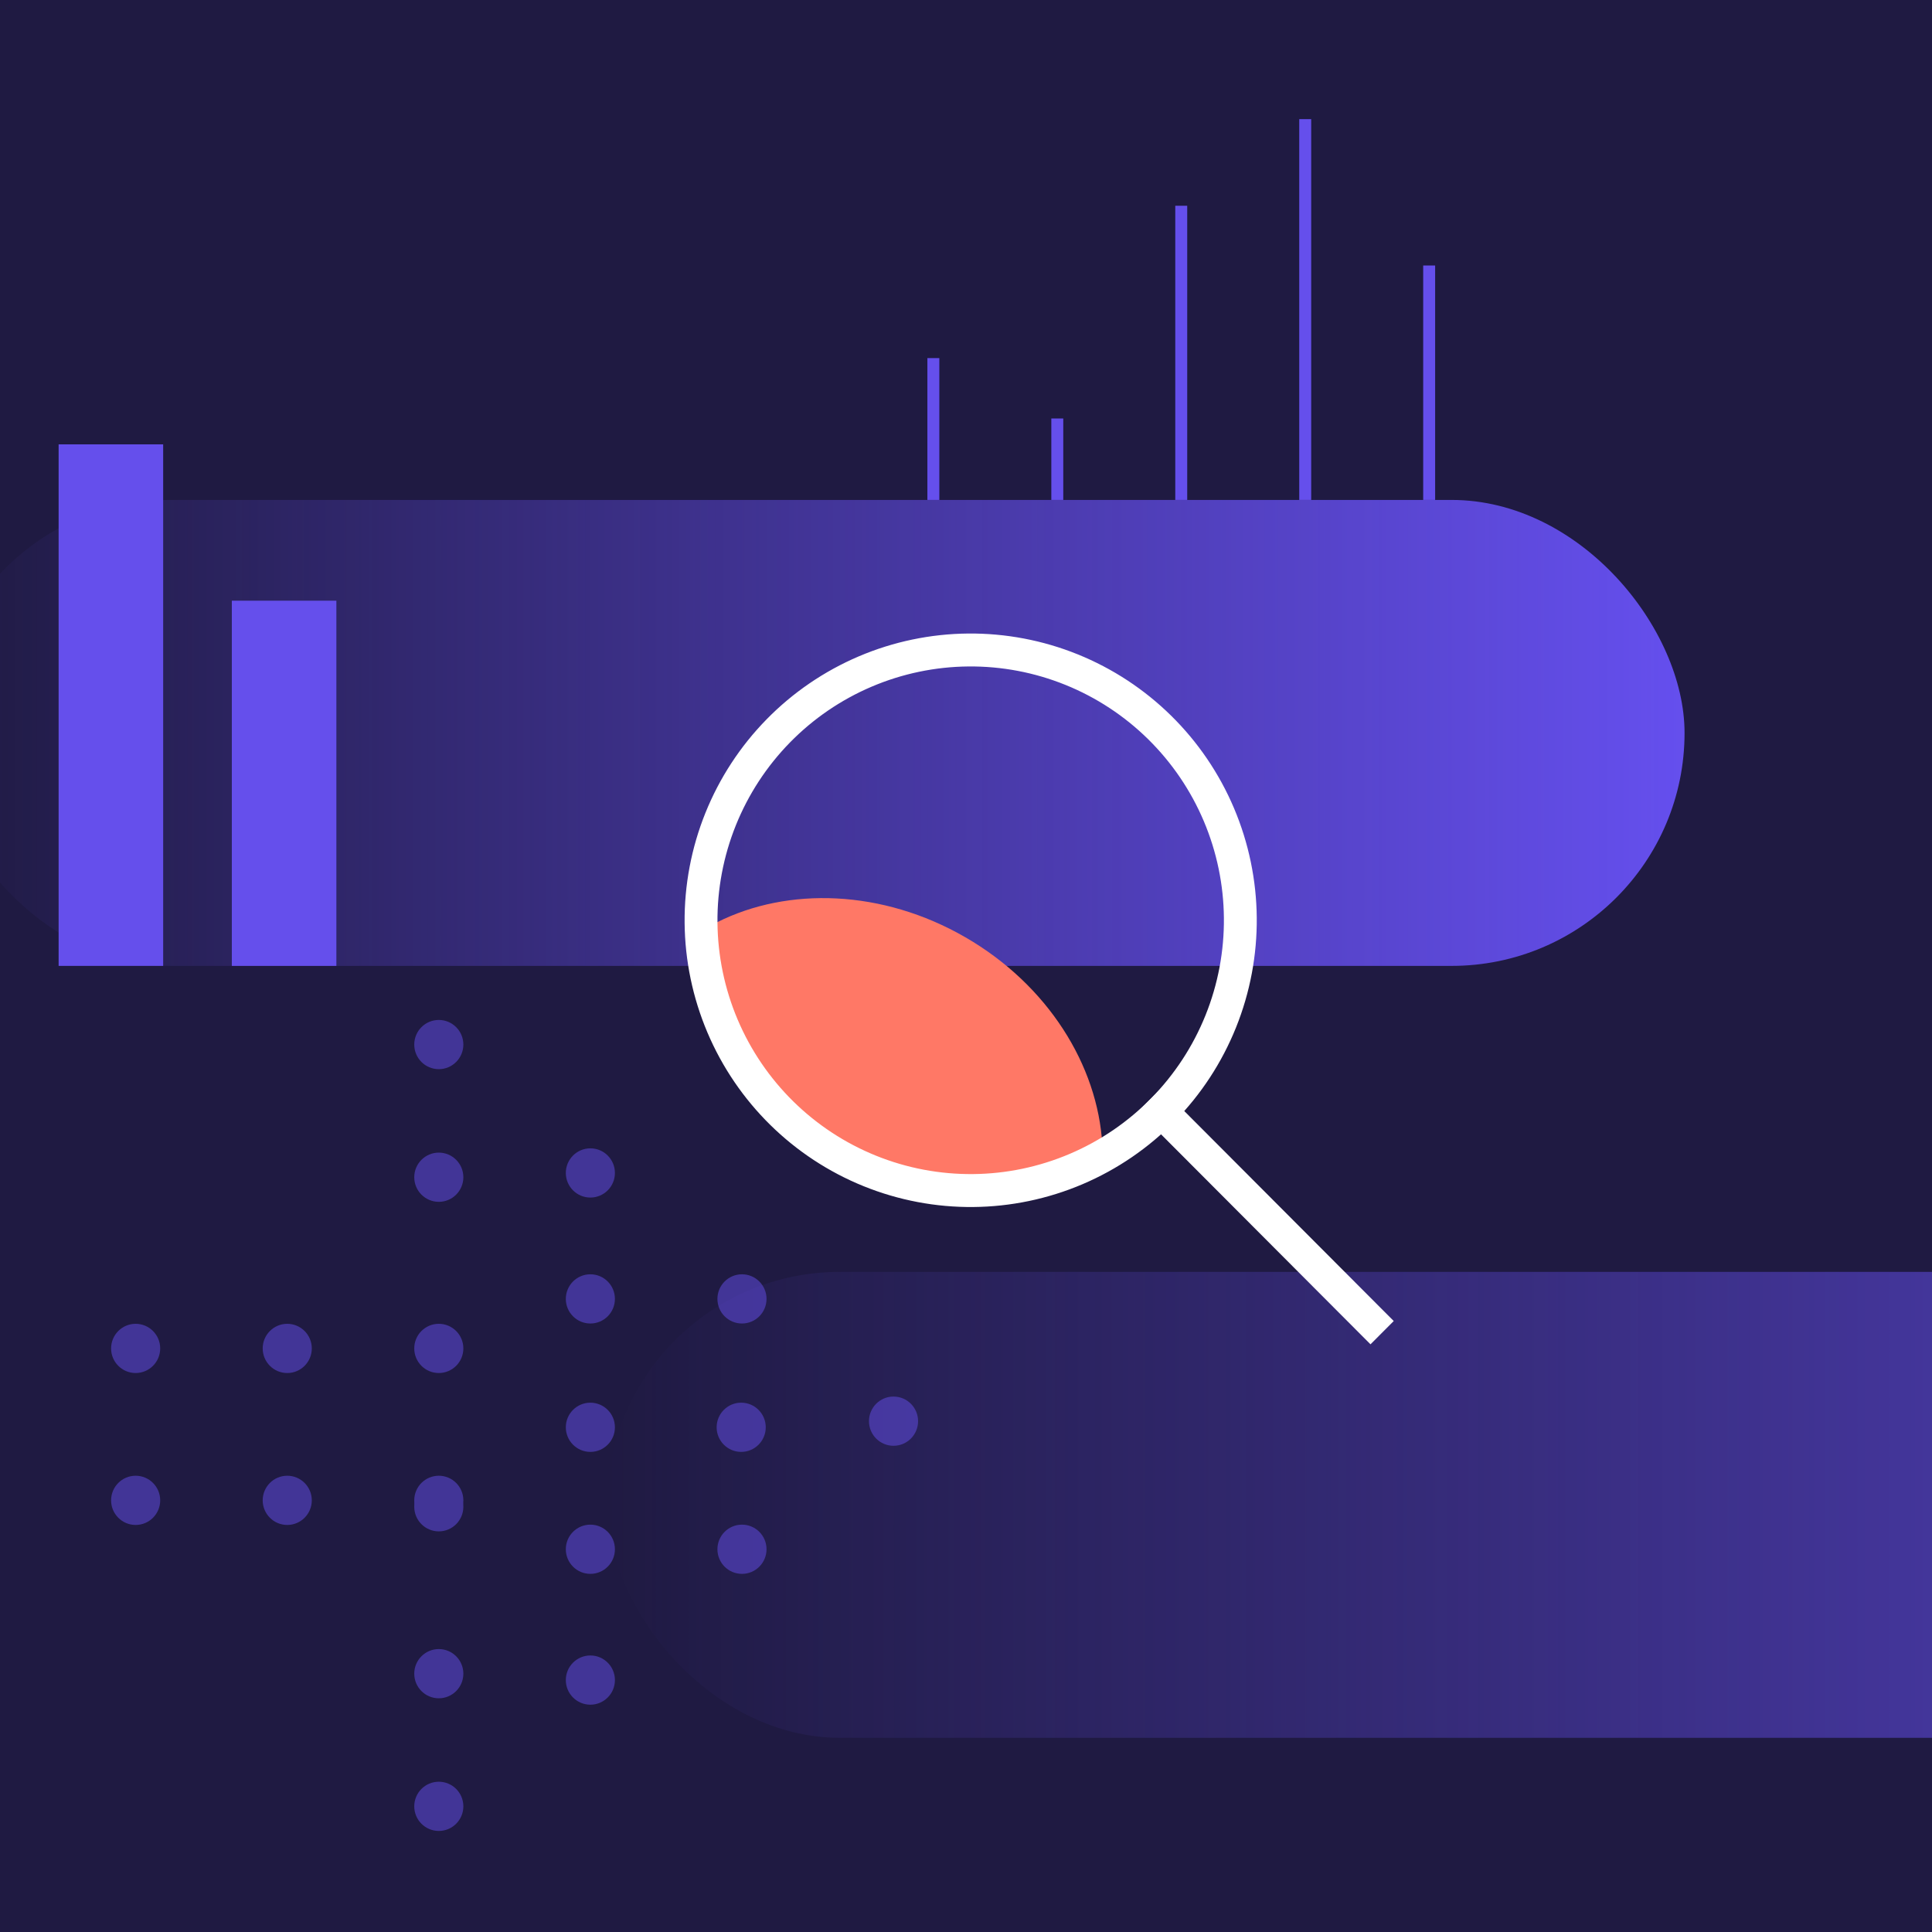 <svg width="1200" height="1200" viewBox="0 0 1200 1200" fill="none" xmlns="http://www.w3.org/2000/svg">
<rect x="0" y="0" width="1200" height="1200" fill="#808080" stroke="none"/>
<g clip-path="url(#clip0_6635_11784)">
<rect width="1200" height="1200" fill="#1F1A42"/>
<rect x="-38.992" y="310.518" width="1085.3" height="289.414" rx="144.707" fill="url(#paint0_linear_6635_11784)"/>
<rect x="377" y="789.979" width="1593.63" height="289.414" rx="144.707" fill="url(#paint1_linear_6635_11784)"/>
<path fill-rule="evenodd" clip-rule="evenodd" d="M101.344 599.93L36.411 599.93L36.411 276L101.344 276L101.344 599.93Z" fill="#654FEC"/>
<path fill-rule="evenodd" clip-rule="evenodd" d="M208.93 599.93L143.997 599.93L143.997 373.099L208.93 373.099L208.93 599.93Z" fill="#654FEC"/>
<path fill-rule="evenodd" clip-rule="evenodd" d="M583.438 310.518L576.017 310.518L576.017 222.417L583.438 222.417L583.438 310.518Z" fill="#654FEC"/>
<path fill-rule="evenodd" clip-rule="evenodd" d="M660.414 310.518L652.993 310.518L652.993 259.928L660.414 259.928L660.414 310.518Z" fill="#654FEC"/>
<path fill-rule="evenodd" clip-rule="evenodd" d="M737.398 310.518L729.978 310.518L729.978 127.801L737.398 127.801L737.398 310.518Z" fill="#654FEC"/>
<path fill-rule="evenodd" clip-rule="evenodd" d="M814.406 310.518L806.985 310.518L806.985 73.999L814.406 73.999L814.406 310.518Z" fill="#654FEC"/>
<path fill-rule="evenodd" clip-rule="evenodd" d="M891.391 310.518L883.97 310.518L883.97 164.905L891.391 164.905L891.391 310.518Z" fill="#654FEC"/>
<g opacity="0.5">
<ellipse cx="84.251" cy="837.525" rx="15.285" ry="15.249" transform="rotate(90 84.251 837.525)" fill="#654FEC"/>
<ellipse cx="178.415" cy="837.528" rx="15.285" ry="15.249" transform="rotate(90 178.415 837.528)" fill="#654FEC"/>
<ellipse cx="272.548" cy="837.525" rx="15.285" ry="15.249" transform="rotate(90 272.548 837.525)" fill="#654FEC"/>
<ellipse cx="84.251" cy="931.891" rx="15.285" ry="15.249" transform="rotate(90 84.251 931.891)" fill="#654FEC"/>
<ellipse cx="178.415" cy="931.891" rx="15.285" ry="15.249" transform="rotate(90 178.415 931.891)" fill="#654FEC"/>
<ellipse cx="272.548" cy="931.891" rx="15.285" ry="15.249" transform="rotate(90 272.548 931.891)" fill="#654FEC"/>
<ellipse cx="272.548" cy="935.877" rx="15.285" ry="15.249" transform="rotate(90 272.548 935.877)" fill="#654FEC"/>
<ellipse cx="272.548" cy="1039.55" rx="15.285" ry="15.249" transform="rotate(90 272.548 1039.55)" fill="#654FEC"/>
<ellipse cx="272.548" cy="648.795" rx="15.285" ry="15.249" transform="rotate(90 272.548 648.795)" fill="#654FEC"/>
<ellipse cx="272.548" cy="1121.95" rx="15.285" ry="15.249" transform="rotate(90 272.548 1121.95)" fill="#654FEC"/>
<ellipse cx="272.548" cy="731.198" rx="15.285" ry="15.249" transform="rotate(90 272.548 731.198)" fill="#654FEC"/>
<ellipse cx="366.689" cy="728.539" rx="15.285" ry="15.249" transform="rotate(90 366.689 728.539)" fill="#654FEC"/>
<ellipse cx="366.689" cy="806.769" rx="15.285" ry="15.249" transform="rotate(90 366.689 806.769)" fill="#654FEC"/>
<ellipse cx="366.689" cy="886.516" rx="15.285" ry="15.249" transform="rotate(90 366.689 886.516)" fill="#654FEC"/>
<ellipse cx="460.368" cy="886.514" rx="15.285" ry="15.249" transform="rotate(90 460.368 886.514)" fill="#654FEC"/>
<ellipse cx="460.853" cy="806.769" rx="15.285" ry="15.249" transform="rotate(90 460.853 806.769)" fill="#654FEC"/>
<ellipse cx="366.689" cy="962.273" rx="15.285" ry="15.249" transform="rotate(90 366.689 962.273)" fill="#654FEC"/>
<ellipse cx="460.853" cy="962.273" rx="15.285" ry="15.249" transform="rotate(90 460.853 962.273)" fill="#654FEC"/>
<ellipse cx="554.986" cy="882.714" rx="15.285" ry="15.249" transform="rotate(90 554.986 882.714)" fill="#654FEC"/>
<ellipse cx="366.689" cy="1043.53" rx="15.285" ry="15.249" transform="rotate(90 366.689 1043.53)" fill="#654FEC"/>
</g>
<path d="M684.665 711.001C681.831 661.792 650.96 611.808 599.548 582.126C548.137 552.443 489.414 550.7 445.381 572.85L441.352 636.643L528.983 728.076L623.769 747.796L684.665 711.001Z" fill="#FF7866"/>
<path fill-rule="evenodd" clip-rule="evenodd" d="M601.279 393.497C624.612 393.283 647.76 397.677 669.399 406.429C691.039 415.181 710.747 428.119 727.398 444.506C744.048 460.892 757.316 480.405 766.444 501.931C784.877 545.405 785.326 594.437 767.692 638.243C750.058 682.048 715.785 717.038 672.413 735.515C629.041 753.992 580.123 754.442 536.42 736.766C492.717 719.09 457.809 684.737 439.376 641.264C430.248 619.738 425.44 596.621 425.226 573.232C425.012 549.844 429.396 526.642 438.127 504.952C446.859 483.262 459.767 463.508 476.115 446.818C492.463 430.128 511.93 416.829 533.406 407.68C554.882 398.531 577.945 393.712 601.279 393.497ZM661.763 425.396C642.609 417.649 622.12 413.76 601.466 413.95C580.812 414.14 560.398 418.406 541.389 426.504C522.38 434.602 505.148 446.374 490.678 461.147C476.207 475.92 464.781 493.406 457.052 512.605C449.324 531.805 445.443 552.342 445.633 573.045C445.822 593.747 450.078 614.21 458.157 633.264C474.474 671.745 505.373 702.153 544.056 717.799C582.74 733.444 626.04 733.046 664.43 716.691C702.821 700.336 733.158 669.365 748.767 630.59C764.376 591.815 763.978 548.412 747.662 509.931C739.583 490.877 727.839 473.605 713.1 459.1C698.361 444.596 680.917 433.143 661.763 425.396Z" fill="white"/>
<path fill-rule="evenodd" clip-rule="evenodd" d="M721.346 675.832L865.672 820.517L851.24 834.978L706.914 690.293L721.346 675.832Z" fill="white"/>
</g>
<defs>
<linearGradient id="paint0_linear_6635_11784" x1="-38.992" y1="455.225" x2="1046.31" y2="455.225" gradientUnits="userSpaceOnUse">
<stop stop-color="#654FEC" stop-opacity="0"/>
<stop offset="1" stop-color="#654FEE"/>
</linearGradient>
<linearGradient id="paint1_linear_6635_11784" x1="377" y1="934.685" x2="1970.63" y2="934.685" gradientUnits="userSpaceOnUse">
<stop stop-color="#654FEC" stop-opacity="0"/>
<stop offset="1" stop-color="#654FEE"/>
</linearGradient>
<clipPath id="clip0_6635_11784">
<rect width="1200" height="1200" fill="white"/>
</clipPath>
</defs>
</svg>
